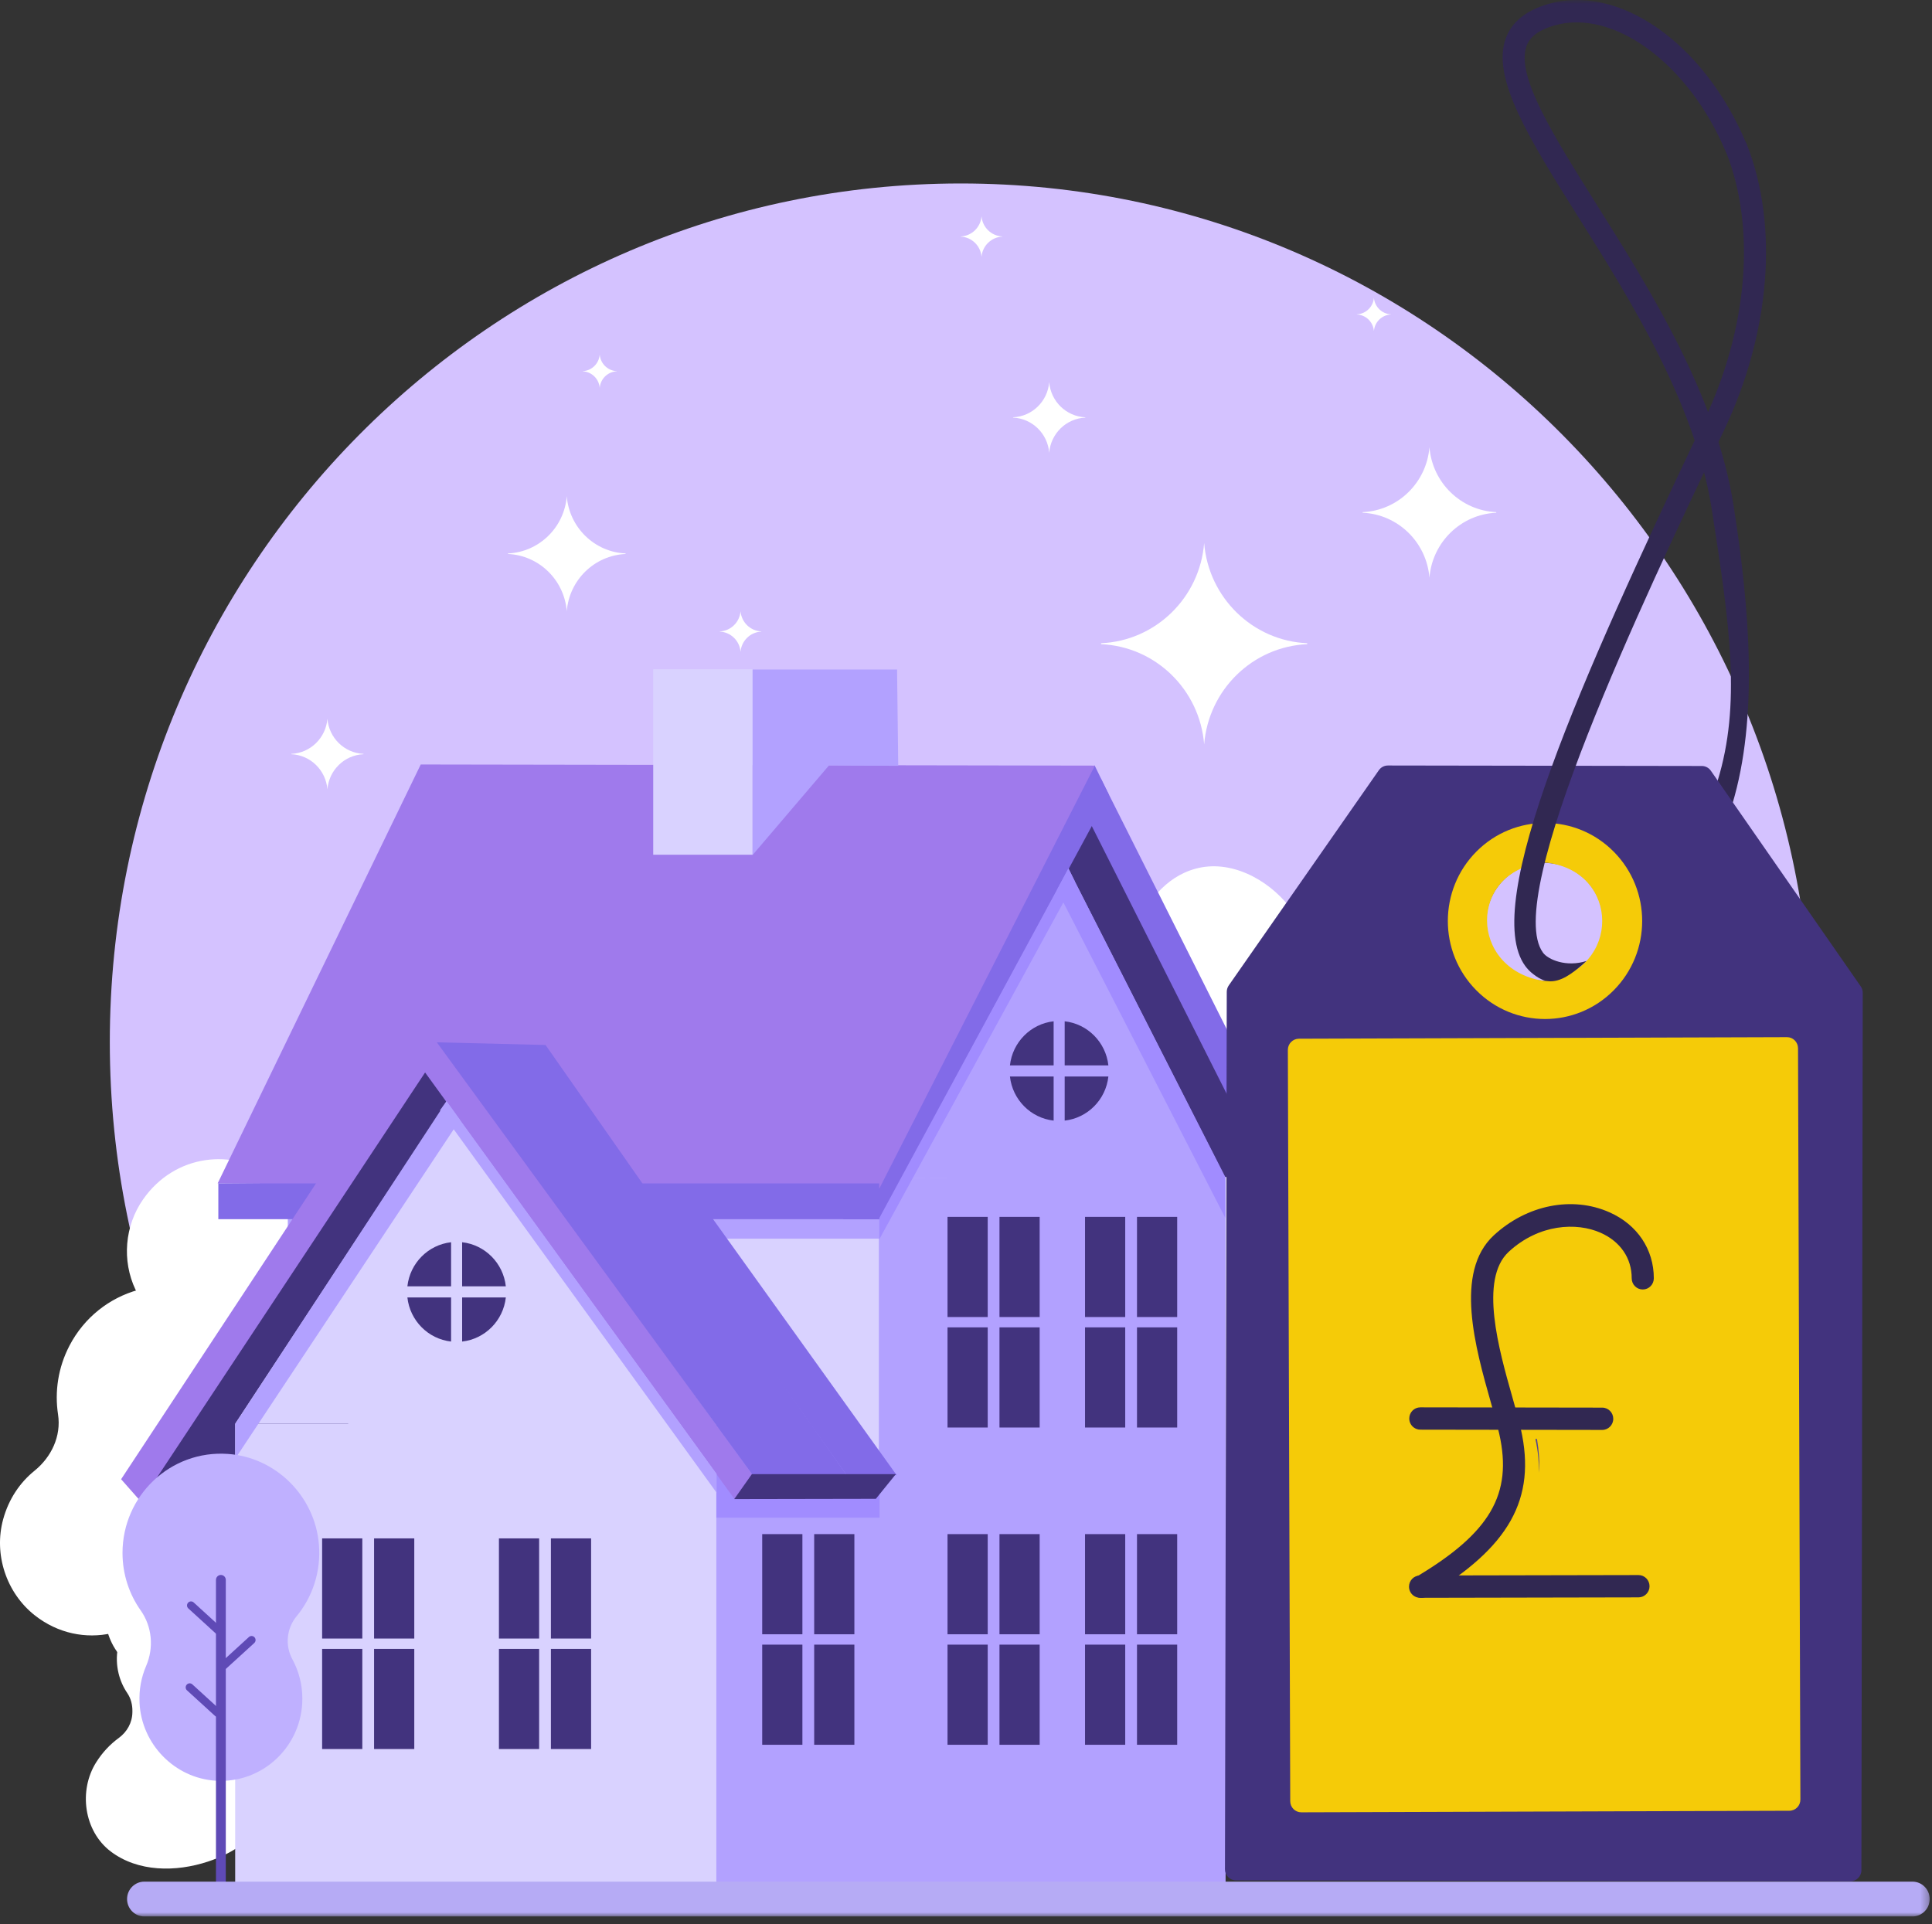 <svg width="250px" height="249px" viewBox="0 0 250 249" version="1.1" xmlns="http://www.w3.org/2000/svg" xmlns:xlink="http://www.w3.org/1999/xlink">
    <rect x="0" y="0" width="250" height="249" fill="#333333" stroke="none"/>
    <defs>
        <polygon id="path-1" points="0 248.023 249.701 248.023 249.701 0 0 0"></polygon>
    </defs>
    <g id="Page-1" stroke="none" stroke-width="1" fill="none" fill-rule="evenodd">
        <g id="Home" transform="translate(-895, -1374)">
            <g id="Page-1" transform="translate(895, 1374)">
                <path d="M234.448,134.855 C234.448,196.219 185.146,245.965 124.329,245.965 C63.512,245.965 14.209,196.219 14.209,134.855 C14.209,73.49 63.512,23.744 124.329,23.744 C185.146,23.744 234.448,73.49 234.448,134.855 Z" id="Fill-1" fill="#D4C2FF"></path>
                <path d="M26.249,173.688 C22.675,173.055 19.363,170.765 17.537,166.914 C15.753,163.152 16.135,158.636 18.512,155.227 C22.628,149.326 30.224,148.54 35.331,152.364 C36.269,153.064 37.543,152.945 38.374,152.121 C38.38,152.114 38.385,152.109 38.392,152.105 C43.338,147.213 51.26,147.641 55.677,152.866 C57.383,154.882 58.304,157.303 58.474,159.758 C58.637,162.089 60.166,164.035 62.249,165.06 C64.025,165.932 65.583,167.373 66.642,169.362 C68.463,172.785 68.039,177.094 65.608,180.107 C61.615,185.06 54.407,184.968 50.503,180.35 C49.865,179.594 49.374,178.763 48.999,177.895 C48.55,179.555 47.682,181.109 46.394,182.366 C42.293,186.364 35.771,185.995 32.128,181.686 C31.005,180.357 30.293,178.814 29.976,177.218 C29.615,175.377 28.079,174.013 26.249,173.688" id="Fill-3" fill="#FFFFFF"></path>
                <path d="M49.299,190.81 C53.352,189.094 56.663,185.492 57.797,180.447 C58.906,175.522 57.254,170.285 53.538,166.898 C47.107,161.037 37.922,162.164 32.902,168.062 C31.98,169.145 30.442,169.348 29.239,168.598 C29.232,168.594 29.223,168.587 29.216,168.582 C22.071,164.141 12.821,166.787 8.986,174.159 C7.509,177.001 7.062,180.112 7.511,183.06 C7.94,185.859 6.652,188.573 4.46,190.346 C2.591,191.857 1.134,193.981 0.41,196.618 C-0.833,201.157 0.812,206.134 4.484,209.04 C10.52,213.814 19.013,211.754 22.402,205.242 C22.957,204.175 23.317,203.06 23.529,201.934 C24.498,203.774 25.94,205.377 27.797,206.513 C33.703,210.127 41.312,207.929 44.475,201.85 C45.448,199.977 45.881,197.963 45.83,195.988 C45.77,193.715 47.221,191.688 49.299,190.81" id="Fill-5" fill="#FFFFFF"></path>
                <path d="M151.667,174.352 C158.827,173.798 166.249,171.402 170.892,165.872 C174.877,161.127 176.316,154.622 176.093,148.406 C175.868,142.19 174.135,136.14 172.417,130.167 C171.122,125.67 169.763,121.043 166.874,117.377 C163.986,113.712 159.153,111.194 154.676,112.433 C146.644,114.658 145.499,125.96 139.238,131.505 C135.45,134.859 130.066,135.809 126.091,138.933 C118.435,144.949 118.774,157.762 125.135,165.154 C131.497,172.543 141.993,175.102 151.667,174.352" id="Fill-7" fill="#FFFFFF"></path>
                <path d="M155.82,231.34 C162.98,230.786 170.402,228.39 175.045,222.86 C179.029,218.115 180.469,211.61 180.246,205.394 C180.021,199.178 178.288,193.128 176.57,187.155 C175.275,182.658 173.916,178.032 171.027,174.365 C168.139,170.7 163.306,168.182 158.829,169.421 C150.797,171.646 149.652,182.948 143.391,188.493 C139.603,191.847 134.219,192.797 130.244,195.921 C122.588,201.937 122.927,214.75 129.288,222.142 C135.65,229.532 146.146,232.09 155.82,231.34" id="Fill-9" fill="#FFFFFF"></path>
                <path d="M154.158,242.235 C161.319,241.681 168.741,239.284 173.384,233.755 C177.368,229.01 178.808,222.505 178.585,216.289 C178.359,210.073 176.627,204.023 174.908,198.05 C173.614,193.552 172.254,188.926 169.366,185.26 C166.478,181.595 161.645,179.077 157.167,180.316 C149.136,182.541 147.991,193.843 141.73,199.388 C137.942,202.742 132.558,203.692 128.583,206.816 C120.926,212.832 121.266,225.645 127.627,233.037 C133.989,240.426 144.484,242.985 154.158,242.235" id="Fill-11" fill="#FFFFFF"></path>
                <path d="M17.833,200.742 C16.695,201.578 15.737,202.575 14.907,203.882 C12.572,207.56 13.306,212.81 16.764,215.44 C20.293,218.123 25.204,218.134 29.382,216.747 C32.4,215.744 35.337,213.922 36.755,211.051 C37.507,209.524 37.922,207.744 38.07,206.037 C38.195,204.611 38.018,203.222 37.657,201.738 C37.175,199.76 36.108,198.084 34.686,196.852 C34.413,196.616 34.179,196.348 33.965,196.069 C33.867,195.893 33.766,195.717 33.668,195.544 C33.538,195.321 33.409,195.096 33.279,194.873 C32.891,193.931 32.759,192.884 32.936,191.846 C33.128,190.706 33.07,189.503 32.719,188.31 C31.612,184.557 27.971,182.224 24.137,182.825 C19.587,183.539 16.715,187.999 17.791,192.411 C18.021,193.35 18.409,194.206 18.922,194.961 C19.382,195.639 19.587,196.461 19.576,197.283 L19.574,197.438 C19.561,198.76 18.891,199.965 17.833,200.742" id="Fill-13" fill="#FFFFFF"></path>
                <path d="M15.389,224.908 C14.25,225.744 13.293,226.742 12.462,228.048 C10.127,231.726 10.862,236.976 14.319,239.607 C17.848,242.289 22.759,242.3 26.938,240.913 C29.956,239.911 32.893,238.089 34.31,235.217 C35.063,233.69 35.478,231.911 35.625,230.203 C35.75,228.778 35.574,227.388 35.212,225.904 C34.73,223.926 33.663,222.251 32.241,221.019 C31.969,220.782 31.735,220.514 31.52,220.235 C31.422,220.059 31.322,219.884 31.223,219.71 C31.094,219.487 30.965,219.262 30.835,219.039 C30.447,218.098 30.315,217.05 30.491,216.012 C30.683,214.872 30.625,213.67 30.275,212.476 C29.168,208.724 25.527,206.39 21.692,206.992 C17.143,207.706 14.27,212.165 15.346,216.577 C15.576,217.516 15.965,218.372 16.478,219.127 C16.938,219.805 17.143,220.627 17.132,221.449 L17.13,221.604 C17.116,222.926 16.447,224.131 15.389,224.908" id="Fill-15" fill="#FFFFFF"></path>
                <mask id="mask-2" fill="white">
                    <use xlink:href="#path-1"></use>
                </mask>
                <g id="Clip-18"></g>
                <polygon id="Fill-17" fill="#D9D2FF" mask="url(#mask-2)" points="37.335 243.703 113.812 243.703 113.812 152.423 37.335 152.423"></polygon>
                <polygon id="Fill-19" fill="#B2A1FF" mask="url(#mask-2)" points="37.243 160.304 113.812 160.304 113.812 156.592 37.243 156.592"></polygon>
                <polygon id="Fill-20" fill="#42337E" mask="url(#mask-2)" points="165.585 152.331 140.518 104.239 132.341 117.964 151.219 152.331"></polygon>
                <polygon id="Fill-21" fill="#B2A1FF" mask="url(#mask-2)" points="158.592 243.703 158.592 152.32 113.723 152.424 113.723 243.703"></polygon>
                <polygon id="Fill-22" fill="#B2A1FF" mask="url(#mask-2)" points="158.563 152.452 114.057 152.452 135.675 107.361"></polygon>
                <polygon id="Fill-23" fill="#B2A1FF" mask="url(#mask-2)" points="113.816 243.703 113.816 187.96 92.695 178.818 92.695 243.703"></polygon>
                <polygon id="Fill-24" fill="#A18CFF" mask="url(#mask-2)" points="113.816 196.413 113.816 187.958 92.695 178.816 92.695 196.413"></polygon>
                <polygon id="Fill-25" fill="#826BE8" mask="url(#mask-2)" points="113.797 157.784 143.48 102.832 141.64 99.05 109.087 157.784"></polygon>
                <polygon id="Fill-26" fill="#A18CFF" mask="url(#mask-2)" points="113.779 160.396 139.087 114.07 138.268 112.385 113.779 157.646"></polygon>
                <polygon id="Fill-27" fill="#826BE8" mask="url(#mask-2)" points="168.345 152.331 142.459 100.768 138.2 100.802 164.157 152.331"></polygon>
                <polygon id="Fill-28" fill="#826BE8" mask="url(#mask-2)" points="88.032 151.873 81.9 151.873 109.558 190.914 116.029 190.914"></polygon>
                <polygon id="Fill-29" fill="#9F7AEC" mask="url(#mask-2)" points="113.794 153.798 141.675 99.084 54.443 98.939 28.162 153.156"></polygon>
                <polygon id="Fill-30" fill="#826BE8" mask="url(#mask-2)" points="28.252 157.784 113.768 157.784 113.768 153.155 28.252 153.155"></polygon>
                <polygon id="Fill-31" fill="#42337E" mask="url(#mask-2)" points="54.479 137.92 18.171 194.215 38.301 194.282 68.821 148.985"></polygon>
                <polygon id="Fill-32" fill="#9F7AEC" mask="url(#mask-2)" points="18.243 194.349 57.272 135.376 54.957 131.802 15.672 191.437"></polygon>
                <polygon id="Fill-33" fill="#D9D2FF" mask="url(#mask-2)" points="87.929 184.247 30.434 184.247 58.048 142.272"></polygon>
                <polygon id="Fill-34" fill="#D9D2FF" mask="url(#mask-2)" points="30.433 243.703 87.929 243.703 87.929 184.248 30.433 184.248"></polygon>
                <polygon id="Fill-35" fill="#9F7AEC" mask="url(#mask-2)" points="97.33 190.811 56.592 134.505 54.321 137.852 95.047 194.007"></polygon>
                <polygon id="Fill-36" fill="#B2A1FF" mask="url(#mask-2)" points="92.73 190.754 57.772 142.524 56.933 143.693 92.73 193.182"></polygon>
                <polygon id="Fill-37" fill="#826BE8" mask="url(#mask-2)" points="56.523 134.895 70.592 135.24 109.559 190.914 97.365 190.846"></polygon>
                <polygon id="Fill-38" fill="#42337E" mask="url(#mask-2)" points="113.336 193.973 95.013 194.007 97.294 190.777 115.926 190.777"></polygon>
                <polygon id="Fill-39" fill="#D9D2FF" mask="url(#mask-2)" points="84.527 110.617 97.388 110.617 97.388 86.615 84.527 86.615"></polygon>
                <polygon id="Fill-40" fill="#B2A1FF" mask="url(#mask-2)" points="116.231 99.108 107.258 99.072 97.387 110.651 97.387 86.649 116.081 86.649"></polygon>
                <polygon id="Fill-41" fill="#42337E" mask="url(#mask-2)" points="41.683 212.056 46.884 212.056 46.884 199.095 41.683 199.095"></polygon>
                <polygon id="Fill-42" fill="#42337E" mask="url(#mask-2)" points="48.406 212.056 53.607 212.056 53.607 199.095 48.406 199.095"></polygon>
                <polygon id="Fill-43" fill="#42337E" mask="url(#mask-2)" points="41.683 226.356 46.884 226.356 46.884 213.394 41.683 213.394"></polygon>
                <polygon id="Fill-44" fill="#42337E" mask="url(#mask-2)" points="48.406 226.356 53.607 226.356 53.607 213.394 48.406 213.394"></polygon>
                <polygon id="Fill-45" fill="#42337E" mask="url(#mask-2)" points="64.562 212.056 69.763 212.056 69.763 199.095 64.562 199.095"></polygon>
                <polygon id="Fill-46" fill="#42337E" mask="url(#mask-2)" points="71.288 212.056 76.489 212.056 76.489 199.095 71.288 199.095"></polygon>
                <polygon id="Fill-47" fill="#42337E" mask="url(#mask-2)" points="64.562 226.356 69.763 226.356 69.763 213.394 64.562 213.394"></polygon>
                <polygon id="Fill-48" fill="#42337E" mask="url(#mask-2)" points="71.288 226.356 76.489 226.356 76.489 213.394 71.288 213.394"></polygon>
                <polygon id="Fill-49" fill="#42337E" mask="url(#mask-2)" points="98.629 211.505 103.83 211.505 103.83 198.543 98.629 198.543"></polygon>
                <polygon id="Fill-50" fill="#42337E" mask="url(#mask-2)" points="105.355 211.505 110.556 211.505 110.556 198.543 105.355 198.543"></polygon>
                <polygon id="Fill-51" fill="#42337E" mask="url(#mask-2)" points="98.629 225.806 103.83 225.806 103.83 212.845 98.629 212.845"></polygon>
                <polygon id="Fill-52" fill="#42337E" mask="url(#mask-2)" points="105.355 225.806 110.556 225.806 110.556 212.845 105.355 212.845"></polygon>
                <polygon id="Fill-53" fill="#42337E" mask="url(#mask-2)" points="122.609 211.505 127.81 211.505 127.81 198.543 122.609 198.543"></polygon>
                <polygon id="Fill-54" fill="#42337E" mask="url(#mask-2)" points="129.333 211.505 134.533 211.505 134.533 198.543 129.333 198.543"></polygon>
                <polygon id="Fill-55" fill="#42337E" mask="url(#mask-2)" points="122.609 225.806 127.81 225.806 127.81 212.845 122.609 212.845"></polygon>
                <polygon id="Fill-56" fill="#42337E" mask="url(#mask-2)" points="129.333 225.806 134.533 225.806 134.533 212.845 129.333 212.845"></polygon>
                <polygon id="Fill-57" fill="#42337E" mask="url(#mask-2)" points="140.402 211.505 145.603 211.505 145.603 198.543 140.402 198.543"></polygon>
                <polygon id="Fill-58" fill="#42337E" mask="url(#mask-2)" points="147.127 211.505 152.328 211.505 152.328 198.543 147.127 198.543"></polygon>
                <polygon id="Fill-59" fill="#42337E" mask="url(#mask-2)" points="140.402 225.806 145.603 225.806 145.603 212.845 140.402 212.845"></polygon>
                <polygon id="Fill-60" fill="#42337E" mask="url(#mask-2)" points="147.127 225.806 152.328 225.806 152.328 212.845 147.127 212.845"></polygon>
                <polygon id="Fill-61" fill="#42337E" mask="url(#mask-2)" points="122.609 170.448 127.81 170.448 127.81 157.486 122.609 157.486"></polygon>
                <polygon id="Fill-62" fill="#42337E" mask="url(#mask-2)" points="129.333 170.448 134.533 170.448 134.533 157.486 129.333 157.486"></polygon>
                <polygon id="Fill-63" fill="#42337E" mask="url(#mask-2)" points="122.609 184.748 127.81 184.748 127.81 171.786 122.609 171.786"></polygon>
                <polygon id="Fill-64" fill="#42337E" mask="url(#mask-2)" points="129.333 184.748 134.533 184.748 134.533 171.786 129.333 171.786"></polygon>
                <polygon id="Fill-65" fill="#42337E" mask="url(#mask-2)" points="140.402 170.448 145.603 170.448 145.603 157.486 140.402 157.486"></polygon>
                <polygon id="Fill-66" fill="#42337E" mask="url(#mask-2)" points="147.127 170.448 152.328 170.448 152.328 157.486 147.127 157.486"></polygon>
                <polygon id="Fill-67" fill="#42337E" mask="url(#mask-2)" points="140.402 184.748 145.603 184.748 145.603 171.786 140.402 171.786"></polygon>
                <polygon id="Fill-68" fill="#42337E" mask="url(#mask-2)" points="147.127 184.748 152.328 184.748 152.328 171.786 147.127 171.786"></polygon>
                <path d="M59.8,166.472 L59.8,160.767 C62.769,161.1 65.124,163.477 65.454,166.472 L59.8,166.472 Z" id="Fill-69" fill="#42337E" mask="url(#mask-2)"></path>
                <path d="M58.37,166.472 L52.716,166.472 C53.046,163.477 55.401,161.1 58.37,160.767 L58.37,166.472 Z" id="Fill-70" fill="#42337E" mask="url(#mask-2)"></path>
                <path d="M58.37,167.915 L58.37,173.62 C55.401,173.287 53.046,170.911 52.716,167.915 L58.37,167.915 Z" id="Fill-71" fill="#42337E" mask="url(#mask-2)"></path>
                <path d="M59.8,167.915 L65.454,167.915 C65.124,170.911 62.769,173.287 59.8,173.62 L59.8,167.915 Z" id="Fill-72" fill="#42337E" mask="url(#mask-2)"></path>
                <path d="M137.77,137.878 L137.77,132.173 C140.739,132.507 143.094,134.883 143.424,137.878 L137.77,137.878 Z" id="Fill-73" fill="#42337E" mask="url(#mask-2)"></path>
                <path d="M136.34,137.878 L130.686,137.878 C131.016,134.883 133.371,132.507 136.34,132.173 L136.34,137.878 Z" id="Fill-74" fill="#42337E" mask="url(#mask-2)"></path>
                <path d="M136.34,139.321 L136.34,145.026 C133.371,144.693 131.016,142.317 130.686,139.321 L136.34,139.321 Z" id="Fill-75" fill="#42337E" mask="url(#mask-2)"></path>
                <path d="M137.77,139.321 L143.424,139.321 C143.094,142.317 140.739,144.693 137.77,145.026 L137.77,139.321 Z" id="Fill-76" fill="#42337E" mask="url(#mask-2)"></path>
                <polygon id="Fill-77" fill="#A18CFF" mask="url(#mask-2)" points="158.569 152.354 138.234 112.419 136.77 115.169 158.569 157.647"></polygon>
                <polygon id="Fill-78" fill="#B2A1FF" mask="url(#mask-2)" points="59.521 144.931 57.784 142.525 30.433 184.286 30.433 188.784"></polygon>
                <path d="M192.945,128.149 C188.043,123.187 188.054,115.154 192.971,110.208 C195.166,108 197.967,106.838 200.829,106.604 C197.253,106.28 193.567,107.437 190.826,110.196 C185.909,115.145 185.896,123.176 190.8,128.14 C193.516,130.888 197.168,132.061 200.724,131.771 C197.887,131.514 195.114,130.345 192.945,128.149" id="Fill-79" fill="#3B2D70" mask="url(#mask-2)"></path>
                <path d="M224.163,104.059 C227.527,92.906 226.428,78.877 224.321,65.418 C222.082,51.12 213.509,37.467 206.62,26.494 C200.982,17.512 196.109,9.755 197.538,5.936 C197.986,4.737 199.138,3.882 201.062,3.314 C208.748,1.046 218.524,8.224 223.321,19.654 C223.629,20.386 224.469,20.731 225.196,20.42 C225.924,20.109 226.265,19.262 225.955,18.528 C220.513,5.559 209.466,-2.175 200.259,0.541 C197.453,1.37 195.636,2.843 194.861,4.918 C192.931,10.082 197.904,18.008 204.203,28.039 C210.951,38.787 219.35,52.161 221.495,65.87 C223.868,81.021 225.299,91.163 222.254,101.073 L224.163,104.059 Z" id="Fill-80" fill="#312852" mask="url(#mask-2)"></path>
                <path d="M199.862,126.907 C195.694,126.9 192.321,123.488 192.328,119.283 C192.335,115.078 195.719,111.675 199.884,111.682 C204.051,111.689 207.424,115.103 207.417,119.306 C207.411,123.511 204.029,126.914 199.862,126.907 M220.214,99.132 L179.594,99.069 C179.127,99.069 178.69,99.297 178.422,99.682 L159.004,127.529 C158.835,127.77 158.746,128.06 158.743,128.355 L158.509,241.909 C158.507,242.707 159.145,243.355 159.938,243.355 L239.433,243.479 C240.223,243.479 240.864,242.835 240.866,242.038 L241.038,128.486 C241.04,128.189 240.949,127.898 240.779,127.655 L221.384,99.747 C221.116,99.362 220.681,99.132 220.214,99.132" id="Fill-81" fill="#42337E" mask="url(#mask-2)"></path>
                <path d="M231.543,234.344 L168.391,234.546 C167.601,234.549 166.958,233.905 166.956,233.107 L166.648,135.877 C166.646,135.08 167.284,134.432 168.074,134.429 L231.228,134.227 C232.019,134.222 232.659,134.866 232.664,135.664 L232.969,232.895 C232.972,233.693 232.333,234.341 231.543,234.344" id="Fill-82" fill="#F5CB08" mask="url(#mask-2)"></path>
                <path d="M199.618,126.924 C190.093,125.359 189.964,112.836 199.582,111.663 C199.769,111.638 200.109,111.64 200.296,111.665 C209.635,112.926 209.736,125.39 200.205,126.924 C200.017,126.955 199.805,126.955 199.618,126.924 M208.827,110.235 C203.926,105.273 195.964,105.259 191.046,110.208 C186.129,115.154 186.115,123.187 191.019,128.149 C195.921,133.111 203.883,133.124 208.801,128.176 C213.718,123.23 213.731,115.196 208.827,110.235" id="Fill-83" fill="#F5CB08" mask="url(#mask-2)"></path>
                <path d="M226.044,18.699 C225.756,17.956 224.921,17.595 224.187,17.891 C223.452,18.183 223.093,19.023 223.385,19.764 C227.247,29.575 226.162,42.559 220.484,54.496 L220.002,55.51 C204.729,87.605 191.504,117.071 197.372,125.023 C197.633,125.377 197.968,125.74 198.394,126.064 C199.31,126.758 200.363,127.431 202.153,126.652 C203.586,126.026 205.292,124.366 205.292,124.366 C202.696,125.21 200.325,124.192 199.669,123.3 C194.35,116.086 212.714,77.492 222.58,56.758 L223.062,55.746 C229.082,43.095 230.196,29.246 226.044,18.699" id="Fill-84" fill="#312852" mask="url(#mask-2)"></path>
                <path d="M183.095,206.495 C182.947,206.382 182.82,206.243 182.722,206.074 C182.318,205.387 182.546,204.502 183.226,204.096 C192.827,198.384 195.749,193.371 194.01,185.603 C193.753,184.454 193.363,183.071 192.929,181.551 C190.907,174.416 188.137,164.643 193.296,159.875 C197.575,155.923 203.454,154.752 208.275,156.898 C211.867,158.495 214.008,161.691 214.003,165.441 C214.001,166.24 213.36,166.884 212.57,166.882 C211.778,166.88 211.139,166.234 211.142,165.436 C211.146,162.828 209.677,160.68 207.121,159.542 C204.021,158.161 199.142,158.389 195.229,162.004 C191.374,165.567 193.965,174.709 195.682,180.758 C196.128,182.337 196.537,183.774 196.802,184.968 C198.822,193.995 195.309,200.258 184.679,206.583 C184.168,206.889 183.543,206.835 183.095,206.495" id="Fill-85" fill="#312852" mask="url(#mask-2)"></path>
                <path d="M182.898,206.496 C182.55,206.232 182.325,205.814 182.325,205.343 C182.325,204.545 182.963,203.897 183.753,203.897 L212.017,203.841 C212.809,203.838 213.447,204.485 213.45,205.282 C213.452,206.079 212.813,206.726 212.023,206.728 L183.758,206.784 C183.436,206.784 183.137,206.676 182.898,206.496" id="Fill-86" fill="#312852" mask="url(#mask-2)"></path>
                <path d="M182.931,184.735 C182.583,184.471 182.358,184.05 182.358,183.577 C182.36,182.78 183,182.136 183.791,182.136 L207.329,182.172 C208.119,182.174 208.757,182.823 208.755,183.618 C208.755,184.415 208.114,185.059 207.322,185.059 L183.786,185.023 C183.465,185.023 183.17,184.915 182.931,184.735" id="Fill-87" fill="#312852" mask="url(#mask-2)"></path>
                <path d="M199.155,190.591 C199.251,189.213 199.137,187.753 198.885,186.231 L198.677,186.231 C199.017,187.765 199.146,189.202 199.155,190.591" id="Fill-88" fill="#54458D" mask="url(#mask-2)"></path>
                <path d="M184.969,57.869 C184.605,62.452 180.908,66.074 176.324,66.279 L176.324,66.358 C180.908,66.563 184.605,70.187 184.969,74.768 C185.333,70.187 189.029,66.563 193.614,66.358 L193.614,66.279 C189.029,66.074 185.333,62.452 184.969,57.869" id="Fill-89" fill="#FFFFFF" mask="url(#mask-2)"></path>
                <path d="M135.766,49.458 C135.57,51.935 133.572,53.895 131.092,54.005 L131.092,54.048 C133.572,54.158 135.57,56.118 135.766,58.595 C135.963,56.118 137.96,54.158 140.44,54.048 L140.44,54.005 C137.96,53.895 135.963,51.935 135.766,49.458" id="Fill-90" fill="#FFFFFF" mask="url(#mask-2)"></path>
                <path d="M127.01,27.987 C126.897,29.41 125.749,30.536 124.323,30.602 L124.323,30.624 C125.749,30.689 126.897,31.816 127.01,33.239 C127.124,31.816 128.272,30.689 129.698,30.624 L129.698,30.602 C128.272,30.536 127.124,29.41 127.01,27.987" id="Fill-91" fill="#FFFFFF" mask="url(#mask-2)"></path>
                <path d="M95.826,79.104 C95.713,80.527 94.565,81.653 93.139,81.718 L93.139,81.741 C94.565,81.806 95.713,82.932 95.826,84.356 C95.94,82.932 97.088,81.806 98.514,81.741 L98.514,81.718 C97.088,81.653 95.94,80.527 95.826,79.104" id="Fill-92" fill="#FFFFFF" mask="url(#mask-2)"></path>
                <path d="M77.603,45.888 C77.512,47.057 76.568,47.981 75.398,48.035 L75.398,48.055 C76.568,48.107 77.512,49.03 77.603,50.199 C77.695,49.03 78.639,48.107 79.809,48.055 L79.809,48.035 C78.639,47.981 77.695,47.057 77.603,45.888" id="Fill-93" fill="#FFFFFF" mask="url(#mask-2)"></path>
                <path d="M155.817,70.27 C155.257,77.34 149.554,82.93 142.48,83.245 L142.48,83.367 C149.554,83.685 155.257,89.275 155.817,96.345 C156.377,89.275 162.081,83.685 169.154,83.367 L169.154,83.245 C162.081,82.93 156.377,77.34 155.817,70.27" id="Fill-94" fill="#FFFFFF" mask="url(#mask-2)"></path>
                <path d="M42.366,93.018 C42.169,95.495 40.172,97.455 37.692,97.565 L37.692,97.608 C40.172,97.718 42.169,99.677 42.366,102.155 C42.562,99.677 44.56,97.718 47.04,97.608 L47.04,97.565 C44.56,97.455 42.562,95.495 42.366,93.018" id="Fill-95" fill="#FFFFFF" mask="url(#mask-2)"></path>
                <path d="M177.784,38.533 C177.693,39.702 176.749,40.626 175.579,40.68 L175.579,40.7 C176.749,40.752 177.693,41.675 177.784,42.844 C177.876,41.675 178.82,40.752 179.99,40.7 L179.99,40.68 C178.82,40.626 177.876,39.702 177.784,38.533" id="Fill-96" fill="#FFFFFF" mask="url(#mask-2)"></path>
                <path d="M73.34,64.22 C73.021,68.256 69.764,71.445 65.729,71.627 L65.729,71.695 C69.764,71.877 73.021,75.067 73.34,79.103 C73.659,75.067 76.916,71.877 80.952,71.695 L80.952,71.627 C76.916,71.445 73.659,68.256 73.34,64.22" id="Fill-97" fill="#FFFFFF" mask="url(#mask-2)"></path>
                <path d="M38.379,209.172 C40.426,206.688 41.56,203.413 41.266,199.866 C40.743,193.614 35.688,188.596 29.484,188.163 C22.047,187.645 15.853,193.582 15.853,200.976 C15.853,203.749 16.723,206.316 18.205,208.416 C19.69,210.515 19.924,213.249 18.906,215.614 C18.286,217.057 17.973,218.67 18.054,220.364 C18.306,225.724 22.603,230.125 27.911,230.456 C34.036,230.839 39.123,225.94 39.123,219.841 C39.123,217.994 38.656,216.26 37.837,214.747 C36.859,212.947 37.08,210.751 38.379,209.172" id="Fill-98" fill="#BFB0FF" mask="url(#mask-2)"></path>
                <path d="M29.218,243.703 L29.218,204.469 C29.218,204.115 28.932,203.827 28.582,203.827 C28.231,203.827 27.946,204.115 27.946,204.469 L27.946,243.703 L29.218,243.703 Z" id="Fill-99" fill="#5F4AB6" mask="url(#mask-2)"></path>
                <path d="M24.717,207.773 L28.335,211.075" id="Fill-100" fill="#5F4AB6" mask="url(#mask-2)"></path>
                <path d="M28.334,211.597 C28.211,211.597 28.086,211.552 27.988,211.461 L24.37,208.16 C24.158,207.966 24.142,207.637 24.334,207.423 C24.526,207.209 24.852,207.191 25.064,207.387 L28.68,210.689 C28.892,210.883 28.91,211.211 28.718,211.425 C28.615,211.538 28.475,211.597 28.334,211.597" id="Fill-101" fill="#5F4AB6" mask="url(#mask-2)"></path>
                <path d="M24.544,218.375 L28.163,221.677" id="Fill-102" fill="#5F4AB6" mask="url(#mask-2)"></path>
                <path d="M28.162,222.199 C28.039,222.199 27.914,222.154 27.816,222.064 L24.197,218.762 C23.985,218.568 23.97,218.239 24.162,218.025 C24.354,217.811 24.679,217.793 24.892,217.989 L28.508,221.291 C28.72,221.485 28.738,221.814 28.546,222.028 C28.443,222.14 28.302,222.199 28.162,222.199" id="Fill-103" fill="#5F4AB6" mask="url(#mask-2)"></path>
                <path d="M32.554,212.248 L28.936,215.55" id="Fill-104" fill="#5F4AB6" mask="url(#mask-2)"></path>
                <path d="M28.937,216.072 C29.06,216.072 29.185,216.027 29.283,215.937 L32.901,212.635 C33.113,212.441 33.129,212.113 32.937,211.899 C32.745,211.685 32.419,211.667 32.207,211.863 L28.591,215.164 C28.379,215.358 28.361,215.687 28.553,215.901 C28.656,216.014 28.796,216.072 28.937,216.072" id="Fill-105" fill="#5F4AB6" mask="url(#mask-2)"></path>
                <path d="M247.469,248.023 L18.674,248.023 C17.442,248.023 16.442,247.014 16.442,245.77 C16.442,244.527 17.442,243.518 18.674,243.518 L247.469,243.518 C248.703,243.518 249.701,244.527 249.701,245.77 C249.701,247.014 248.703,248.023 247.469,248.023" id="Fill-106" fill="#B6ABF5" mask="url(#mask-2)"></path>
            </g>
        </g>
    </g>
</svg>